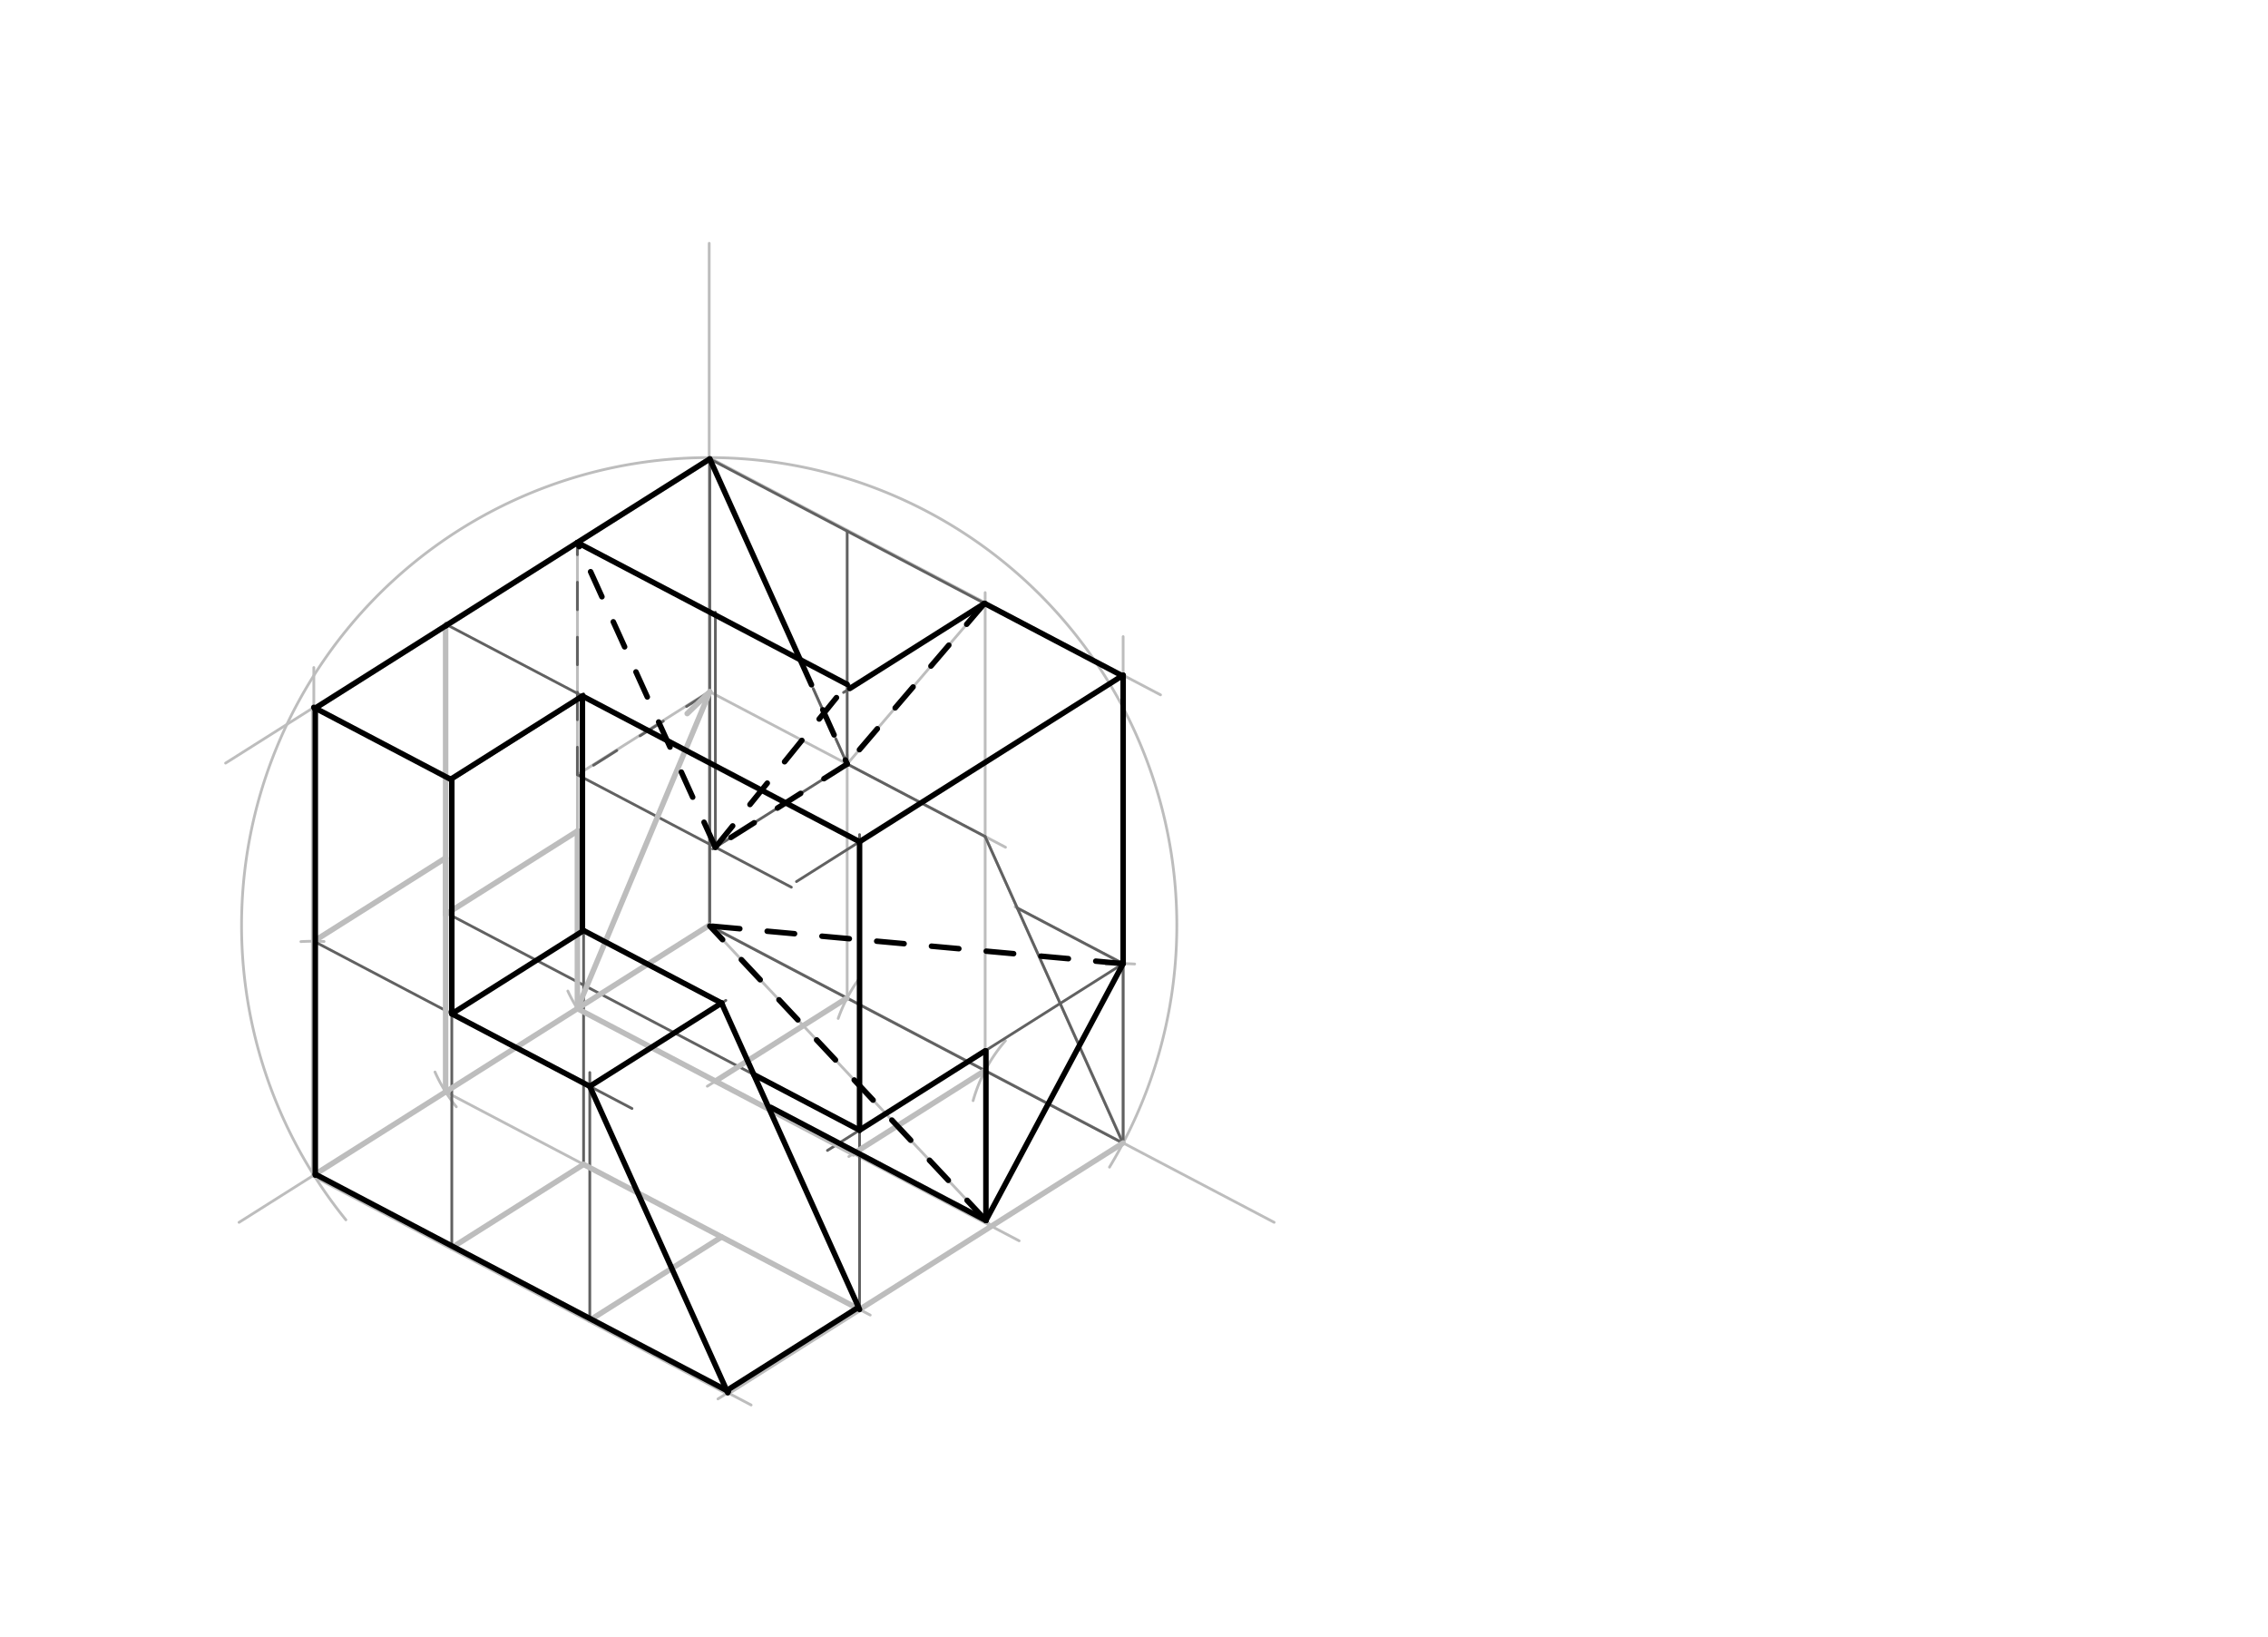 <svg xmlns="http://www.w3.org/2000/svg" class="svg--1it" height="100%" preserveAspectRatio="xMidYMid meet" viewBox="0 0 824.882 595.276" width="100%"><defs><marker id="marker-arrow" markerHeight="16" markerUnits="userSpaceOnUse" markerWidth="24" orient="auto-start-reverse" refX="24" refY="4" viewBox="0 0 24 8"><path d="M 0 0 L 24 4 L 0 8 z" stroke="inherit"></path></marker></defs><g class="aux-layer--1FB"><g class="element--2qn"><line stroke="#BDBDBD" stroke-dasharray="none" stroke-linecap="round" stroke-width="1" x1="257.938" x2="257.938" y1="88.469" y2="336.469"></line></g><g class="element--2qn"><line stroke="#BDBDBD" stroke-dasharray="none" stroke-linecap="round" stroke-width="1" x1="86.938" x2="257.938" y1="444.469" y2="336.469"></line></g><g class="element--2qn"><line stroke="#BDBDBD" stroke-dasharray="none" stroke-linecap="round" stroke-width="1" x1="257.938" x2="463.406" y1="336.469" y2="444.453"></line></g><g class="element--2qn"><path d="M 403.528 424.39 A 170.079 170.079 0 1 0 125.798 443.548" fill="none" stroke="#BDBDBD" stroke-dasharray="none" stroke-linecap="round" stroke-width="1"></path></g><g class="element--2qn"><line stroke="#BDBDBD" stroke-dasharray="none" stroke-linecap="round" stroke-width="1" x1="257.938" x2="422.092" y1="166.39" y2="252.662"></line></g><g class="element--2qn"><line stroke="#BDBDBD" stroke-dasharray="none" stroke-linecap="round" stroke-width="1" x1="408.491" x2="408.491" y1="415.593" y2="231.469"></line></g><g class="element--2qn"><path d="M 353.924 400.21 A 56.693 56.693 0 0 1 365.676 378.43" fill="none" stroke="#BDBDBD" stroke-dasharray="none" stroke-linecap="round" stroke-width="1"></path></g><g class="element--2qn"><path d="M 304.856 370.318 A 56.693 56.693 0 0 1 312.207 356.219" fill="none" stroke="#BDBDBD" stroke-dasharray="none" stroke-linecap="round" stroke-width="1"></path></g><g class="element--2qn"><path d="M 210.004 366.742 A 56.693 56.693 0 0 1 206.517 360.343" fill="none" stroke="#BDBDBD" stroke-dasharray="none" stroke-linecap="round" stroke-width="1"></path></g><g class="element--2qn"><line stroke="#BDBDBD" stroke-dasharray="none" stroke-linecap="round" stroke-width="1" x1="210.004" x2="370.666" y1="366.742" y2="451.179"></line></g><g class="element--2qn"><line stroke="#BDBDBD" stroke-dasharray="none" stroke-linecap="round" stroke-width="1" x1="408.491" x2="354.5" y1="415.593" y2="449.692"></line></g><g class="element--2qn"><line stroke="#BDBDBD" stroke-dasharray="none" stroke-linecap="round" stroke-width="1" x1="358.306" x2="308.717" y1="389.218" y2="420.537"></line></g><g class="element--2qn"><line stroke="#BDBDBD" stroke-dasharray="none" stroke-linecap="round" stroke-width="1" x1="308.122" x2="257.254" y1="362.843" y2="394.97"></line></g><g class="element--2qn"><path d="M 158.209 389.793 A 56.693 56.693 0 0 0 165.966 402.446" fill="none" stroke="#BDBDBD" stroke-dasharray="none" stroke-linecap="round" stroke-width="1"></path></g><g class="element--2qn"><line stroke="#BDBDBD" stroke-dasharray="none" stroke-linecap="round" stroke-width="1" x1="162.071" x2="316.511" y1="397.016" y2="478.183"></line></g><g class="element--2qn"><line stroke="#BDBDBD" stroke-dasharray="none" stroke-linecap="round" stroke-width="1" x1="114.138" x2="273.194" y1="427.29" y2="510.883"></line></g><g class="element--2qn"><line stroke="#BDBDBD" stroke-dasharray="none" stroke-linecap="round" stroke-width="1" x1="408.491" x2="261.117" y1="415.593" y2="508.67"></line></g><g class="element--2qn"><line stroke="#BDBDBD" stroke-dasharray="none" stroke-linecap="round" stroke-width="1" x1="262.44" x2="214.506" y1="449.765" y2="480.039"></line></g><g class="element--2qn"><line stroke="#BDBDBD" stroke-dasharray="none" stroke-linecap="round" stroke-width="1" x1="212.255" x2="164.322" y1="423.391" y2="453.664"></line></g><g class="element--2qn"><line stroke="#BDBDBD" stroke-dasharray="none" stroke-linecap="round" stroke-width="1" x1="360.557" x2="257.938" y1="445.866" y2="336.469"></line></g><g class="element--2qn"><line stroke="#BDBDBD" stroke-dasharray="none" stroke-linecap="round" stroke-width="1" x1="257.938" x2="82.048" y1="166.39" y2="277.478"></line></g><g class="element--2qn"><line stroke="#BDBDBD" stroke-dasharray="none" stroke-linecap="round" stroke-width="1" x1="114.138" x2="114.138" y1="427.29" y2="242.719"></line></g><g class="element--2qn"><path d="M 109.438 342.38 A 85.039 85.039 0 0 1 117.865 342.332" fill="none" stroke="#BDBDBD" stroke-dasharray="none" stroke-linecap="round" stroke-width="1"></path></g><g class="element--2qn"><line stroke="#BDBDBD" stroke-dasharray="none" stroke-linecap="round" stroke-width="1" x1="162.071" x2="162.071" y1="397.016" y2="226.469"></line></g><g class="element--2qn"><line stroke="#BDBDBD" stroke-dasharray="none" stroke-linecap="round" stroke-width="1" x1="210.004" x2="210.004" y1="366.742" y2="197.469"></line></g><g class="element--2qn"><line stroke="#BDBDBD" stroke-dasharray="none" stroke-linecap="round" stroke-width="1" x1="210.004" x2="257.938" y1="281.703" y2="251.429"></line></g><g class="element--2qn"><line stroke="#BDBDBD" stroke-dasharray="none" stroke-linecap="round" stroke-width="1" x1="114.138" x2="162.177" y1="342.25" y2="311.91"></line></g><g class="element--2qn"><line stroke="#BDBDBD" stroke-dasharray="none" stroke-linecap="round" stroke-width="1" x1="257.938" x2="210.004" y1="251.429" y2="366.742"></line></g><g class="element--2qn"><line stroke="#BDBDBD" stroke-dasharray="none" stroke-linecap="round" stroke-width="1" x1="114.138" x2="162.071" y1="342.25" y2="311.977"></line></g><g class="element--2qn"><line stroke="#BDBDBD" stroke-dasharray="none" stroke-linecap="round" stroke-width="1" x1="161.84" x2="210.698" y1="332.615" y2="301.757"></line></g><g class="element--2qn"><line stroke="#BDBDBD" stroke-dasharray="none" stroke-linecap="round" stroke-width="1" x1="257.938" x2="365.71" y1="251.429" y2="308.069"></line></g><g class="element--2qn"><line stroke="#BDBDBD" stroke-dasharray="none" stroke-linecap="round" stroke-width="1" x1="358.306" x2="358.306" y1="389.218" y2="215.469"></line></g><g class="element--2qn"><line stroke="#BDBDBD" stroke-dasharray="none" stroke-linecap="round" stroke-width="1" x1="308.122" x2="308.122" y1="362.843" y2="274.469"></line></g><g class="element--2qn"><line stroke="#BDBDBD" stroke-dasharray="none" stroke-linecap="round" stroke-width="1" x1="257.938" x2="308.122" y1="166.39" y2="277.804"></line></g><g class="element--2qn"><line stroke="#BDBDBD" stroke-dasharray="none" stroke-linecap="round" stroke-width="1" x1="308.122" x2="358.306" y1="277.804" y2="219.139"></line></g><g class="element--2qn"><path d="M 412.676 350.53 A 65.197 65.197 0 0 0 402.337 350.687" fill="none" stroke="#BDBDBD" stroke-dasharray="none" stroke-linecap="round" stroke-width="1"></path></g><g class="element--2qn"><line stroke="#BDBDBD" stroke-dasharray="none" stroke-linecap="round" stroke-width="1" x1="358.306" x2="408.491" y1="304.179" y2="415.593"></line></g><g class="element--2qn"><line stroke="#BDBDBD" stroke-dasharray="none" stroke-linecap="round" stroke-width="1" x1="408.491" x2="369.2" y1="350.396" y2="329.747"></line></g><g class="element--2qn"><line stroke="#616161" stroke-dasharray="none" stroke-linecap="round" stroke-width="1" x1="308.122" x2="308.122" y1="277.804" y2="193.133"></line></g><g class="element--2qn"><line stroke="#616161" stroke-dasharray="none" stroke-linecap="round" stroke-width="1" x1="308.122" x2="257.786" y1="193.133" y2="166.679"></line></g><g class="element--2qn"><line stroke="#616161" stroke-dasharray="none" stroke-linecap="round" stroke-width="1" x1="258.155" x2="258.155" y1="166.873" y2="337.469"></line></g><g class="element--2qn"><line stroke="#616161" stroke-dasharray="none" stroke-linecap="round" stroke-width="1" x1="258.155" x2="408.442" y1="336.701" y2="415.685"></line></g><g class="element--2qn"><line stroke="#616161" stroke-dasharray="none" stroke-linecap="round" stroke-width="1" x1="408.389" x2="358.306" y1="415.657" y2="304.179"></line></g><g class="element--2qn"><line stroke="#616161" stroke-dasharray="none" stroke-linecap="round" stroke-width="1" x1="358.306" x2="308.122" y1="304.179" y2="277.804"></line></g><g class="element--2qn"><line stroke="#616161" stroke-dasharray="none" stroke-linecap="round" stroke-width="1" x1="308.122" x2="408.339" y1="193.133" y2="245.803"></line></g><g class="element--2qn"><line stroke="#616161" stroke-dasharray="none" stroke-linecap="round" stroke-width="1" x1="408.491" x2="408.491" y1="245.514" y2="415.657"></line></g><g class="element--2qn"><line stroke="#616161" stroke-dasharray="none" stroke-linecap="round" stroke-width="1" x1="408.491" x2="369.976" y1="350.396" y2="330.154"></line></g><g class="element--2qn"><line stroke="#616161" stroke-dasharray="10" stroke-linecap="round" stroke-width="1" x1="358.089" x2="308.122" y1="219.394" y2="277.804"></line></g><g class="element--2qn"><line stroke="#616161" stroke-dasharray="10" stroke-linecap="round" stroke-width="1" x1="308.122" x2="258.155" y1="277.804" y2="166.873"></line></g><g class="element--2qn"><line stroke="#616161" stroke-dasharray="10" stroke-linecap="round" stroke-width="1" x1="408.491" x2="258.155" y1="350.396" y2="336.701"></line></g><g class="element--2qn"><line stroke="#616161" stroke-dasharray="10" stroke-linecap="round" stroke-width="1" x1="258.155" x2="210.118" y1="251.544" y2="281.883"></line></g><g class="element--2qn"><line stroke="#616161" stroke-dasharray="10" stroke-linecap="round" stroke-width="1" x1="210.004" x2="210.004" y1="281.703" y2="197.052"></line></g><g class="element--2qn"><line stroke="#616161" stroke-dasharray="none" stroke-linecap="round" stroke-width="1" x1="408.491" x2="300.947" y1="350.396" y2="418.318"></line></g><g class="element--2qn"><line stroke="#616161" stroke-dasharray="none" stroke-linecap="round" stroke-width="1" x1="312.624" x2="312.624" y1="476.14" y2="404.925"></line></g><g class="element--2qn"><line stroke="#616161" stroke-dasharray="none" stroke-linecap="round" stroke-width="1" x1="312.624" x2="161.673" y1="410.943" y2="331.61"></line></g><g class="element--2qn"><line stroke="#616161" stroke-dasharray="none" stroke-linecap="round" stroke-width="1" x1="408.491" x2="289.68" y1="245.514" y2="320.552"></line></g><g class="element--2qn"><line stroke="#616161" stroke-dasharray="none" stroke-linecap="round" stroke-width="1" x1="312.624" x2="312.624" y1="410.943" y2="303.469"></line></g><g class="element--2qn"><line stroke="#616161" stroke-dasharray="none" stroke-linecap="round" stroke-width="1" x1="312.624" x2="162.491" y1="306.061" y2="227.158"></line></g><g class="element--2qn"><line stroke="#616161" stroke-dasharray="none" stroke-linecap="round" stroke-width="1" x1="212.255" x2="212.255" y1="423.391" y2="252.268"></line></g><g class="element--2qn"><line stroke="#616161" stroke-dasharray="none" stroke-linecap="round" stroke-width="1" x1="212.255" x2="164.326" y1="253.312" y2="283.583"></line></g><g class="element--2qn"><line stroke="#616161" stroke-dasharray="none" stroke-linecap="round" stroke-width="1" x1="164.322" x2="164.322" y1="453.664" y2="282.554"></line></g><g class="element--2qn"><line stroke="#616161" stroke-dasharray="none" stroke-linecap="round" stroke-width="1" x1="358.089" x2="306.801" y1="219.394" y2="251.786"></line></g><g class="element--2qn"><line stroke="#616161" stroke-dasharray="none" stroke-linecap="round" stroke-width="1" x1="210.004" x2="308.987" y1="197.284" y2="249.305"></line></g><g class="element--2qn"><line stroke="#616161" stroke-dasharray="none" stroke-linecap="round" stroke-width="1" x1="210.004" x2="287.819" y1="281.703" y2="322.599"></line></g><g class="element--2qn"><line stroke="#616161" stroke-dasharray="none" stroke-linecap="round" stroke-width="1" x1="308.122" x2="259.217" y1="277.804" y2="308.691"></line></g><g class="element--2qn"><line stroke="#616161" stroke-dasharray="none" stroke-linecap="round" stroke-width="1" x1="260.189" x2="260.189" y1="308.078" y2="222.59"></line></g><g class="element--2qn"><line stroke="#616161" stroke-dasharray="none" stroke-linecap="round" stroke-width="1" x1="114.138" x2="229.859" y1="342.25" y2="403.068"></line></g><g class="element--2qn"><line stroke="#616161" stroke-dasharray="none" stroke-linecap="round" stroke-width="1" x1="214.506" x2="214.506" y1="480.039" y2="389.982"></line></g><g class="element--2qn"><line stroke="#616161" stroke-dasharray="none" stroke-linecap="round" stroke-width="1" x1="164.322" x2="212.399" y1="368.625" y2="338.26"></line></g><g class="element--2qn"><line stroke="#616161" stroke-dasharray="none" stroke-linecap="round" stroke-width="1" x1="214.506" x2="263.999" y1="394.999" y2="363.741"></line></g><g class="element--2qn"><line stroke="#616161" stroke-dasharray="none" stroke-linecap="round" stroke-width="1" x1="212.255" x2="263.256" y1="338.351" y2="365.155"></line></g></g><g class="main-layer--3Vd"><g class="element--2qn"><line stroke="#BDBDBD" stroke-dasharray="none" stroke-linecap="round" stroke-width="2" x1="258.155" x2="114.418" y1="166.873" y2="257.655"></line></g><g class="element--2qn"><line stroke="#BDBDBD" stroke-dasharray="none" stroke-linecap="round" stroke-width="2" x1="114.138" x2="114.138" y1="257.211" y2="425.469"></line></g><g class="element--2qn"><line stroke="#BDBDBD" stroke-dasharray="none" stroke-linecap="round" stroke-width="2" x1="114.138" x2="257.988" y1="427.29" y2="336.437"></line></g><g class="element--2qn"><line stroke="#BDBDBD" stroke-dasharray="none" stroke-linecap="round" stroke-width="2" x1="162.071" x2="162.071" y1="227.558" y2="332.469"></line></g><g class="element--2qn"><line stroke="#BDBDBD" stroke-dasharray="none" stroke-linecap="round" stroke-width="2" x1="162.071" x2="210.004" y1="332.469" y2="302.195"></line></g><g class="element--2qn"><line stroke="#BDBDBD" stroke-dasharray="none" stroke-linecap="round" stroke-width="2" x1="210.004" x2="210.004" y1="302.195" y2="366.742"></line></g><g class="element--2qn"><line stroke="#BDBDBD" stroke-dasharray="none" stroke-linecap="round" stroke-width="2" x1="249.938" x2="258.155" y1="259.469" y2="251.544"></line></g><g class="element--2qn"><line stroke="#BDBDBD" stroke-dasharray="none" stroke-linecap="round" stroke-width="2" x1="210.004" x2="258.155" y1="366.742" y2="251.544"></line></g><g class="element--2qn"><line stroke="#BDBDBD" stroke-dasharray="none" stroke-linecap="round" stroke-width="2" x1="114.138" x2="162.071" y1="342.25" y2="311.977"></line></g><g class="element--2qn"><line stroke="#BDBDBD" stroke-dasharray="none" stroke-linecap="round" stroke-width="2" x1="162.071" x2="162.071" y1="311.977" y2="397.016"></line></g><g class="element--2qn"><line stroke="#BDBDBD" stroke-dasharray="none" stroke-linecap="round" stroke-width="2" x1="114.138" x2="264.691" y1="427.29" y2="506.413"></line></g><g class="element--2qn"><line stroke="#BDBDBD" stroke-dasharray="none" stroke-linecap="round" stroke-width="2" x1="264.691" x2="408.491" y1="506.413" y2="415.593"></line></g><g class="element--2qn"><line stroke="#BDBDBD" stroke-dasharray="none" stroke-linecap="round" stroke-width="2" x1="212.255" x2="312.624" y1="423.391" y2="476.14"></line></g><g class="element--2qn"><line stroke="#BDBDBD" stroke-dasharray="none" stroke-linecap="round" stroke-width="2" x1="164.322" x2="212.255" y1="453.664" y2="423.391"></line></g><g class="element--2qn"><line stroke="#BDBDBD" stroke-dasharray="none" stroke-linecap="round" stroke-width="2" x1="214.506" x2="262.44" y1="480.039" y2="449.765"></line></g><g class="element--2qn"><line stroke="#BDBDBD" stroke-dasharray="none" stroke-linecap="round" stroke-width="2" x1="210.004" x2="310.373" y1="366.742" y2="419.492"></line></g><g class="element--2qn"><line stroke="#BDBDBD" stroke-dasharray="none" stroke-linecap="round" stroke-width="2" x1="310.373" x2="358.205" y1="419.492" y2="389.282"></line></g><g class="element--2qn"><line stroke="#BDBDBD" stroke-dasharray="none" stroke-linecap="round" stroke-width="2" x1="260.189" x2="308.02" y1="393.117" y2="362.908"></line></g><g class="element--2qn"><line stroke="#BDBDBD" stroke-dasharray="10" stroke-linecap="round" stroke-width="2" x1="311.295" x2="360.997" y1="418.909" y2="445.03"></line></g><g class="element--2qn"><line stroke="#BDBDBD" stroke-dasharray="10" stroke-linecap="round" stroke-width="2" x1="358.583" x2="257.938" y1="443.761" y2="336.469"></line></g><g class="element--2qn"><line stroke="#000000" stroke-dasharray="none" stroke-linecap="round" stroke-width="2" x1="408.491" x2="358.583" y1="350.396" y2="443.761"></line></g><g class="element--2qn"><line stroke="#000000" stroke-dasharray="none" stroke-linecap="round" stroke-width="2" x1="408.491" x2="408.491" y1="350.396" y2="245.514"></line></g><g class="element--2qn"><line stroke="#000000" stroke-dasharray="none" stroke-linecap="round" stroke-width="2" x1="358.583" x2="358.583" y1="443.761" y2="382.091"></line></g><g class="element--2qn"><line stroke="#000000" stroke-dasharray="none" stroke-linecap="round" stroke-width="2" x1="358.306" x2="312.624" y1="382.091" y2="410.943"></line></g><g class="element--2qn"><line stroke="#000000" stroke-dasharray="none" stroke-linecap="round" stroke-width="2" x1="312.624" x2="312.624" y1="410.943" y2="306.061"></line></g><g class="element--2qn"><line stroke="#000000" stroke-dasharray="none" stroke-linecap="round" stroke-width="2" x1="312.624" x2="408.491" y1="306.061" y2="245.514"></line></g><g class="element--2qn"><line stroke="#000000" stroke-dasharray="none" stroke-linecap="round" stroke-width="2" x1="258.155" x2="162.071" y1="166.873" y2="227.558"></line></g><g class="element--2qn"><line stroke="#000000" stroke-dasharray="none" stroke-linecap="round" stroke-width="2" x1="312.624" x2="212.255" y1="306.061" y2="253.312"></line></g><g class="element--2qn"><line stroke="#000000" stroke-dasharray="none" stroke-linecap="round" stroke-width="2" x1="358.089" x2="309.07" y1="219.394" y2="250.352"></line></g><g class="element--2qn"><line stroke="#000000" stroke-dasharray="none" stroke-linecap="round" stroke-width="2" x1="308.122" x2="210.004" y1="248.85" y2="197.284"></line></g><g class="element--2qn"><line stroke="#000000" stroke-dasharray="none" stroke-linecap="round" stroke-width="2" x1="258.155" x2="291.035" y1="166.873" y2="239.871"></line></g><g class="element--2qn"><line stroke="#000000" stroke-dasharray="10" stroke-linecap="round" stroke-width="2" x1="291.035" x2="308.122" y1="239.871" y2="277.804"></line></g><g class="element--2qn"><line stroke="#000000" stroke-dasharray="10" stroke-linecap="round" stroke-width="2" x1="358.089" x2="308.122" y1="219.394" y2="277.804"></line></g><g class="element--2qn"><line stroke="#000000" stroke-dasharray="10" stroke-linecap="round" stroke-width="2" x1="308.122" x2="260.189" y1="277.804" y2="308.078"></line></g><g class="element--2qn"><line stroke="#000000" stroke-dasharray="10" stroke-linecap="round" stroke-width="2" x1="260.189" x2="210.004" y1="308.078" y2="197.284"></line></g><g class="element--2qn"><line stroke="#000000" stroke-dasharray="10" stroke-linecap="round" stroke-width="2" x1="260.189" x2="308.122" y1="308.078" y2="248.85"></line></g><g class="element--2qn"><line stroke="#000000" stroke-dasharray="none" stroke-linecap="round" stroke-width="2" x1="162.607" x2="114.418" y1="227.219" y2="257.655"></line></g><g class="element--2qn"><line stroke="#000000" stroke-dasharray="none" stroke-linecap="round" stroke-width="2" x1="114.138" x2="163.897" y1="257.211" y2="283.362"></line></g><g class="element--2qn"><line stroke="#000000" stroke-dasharray="none" stroke-linecap="round" stroke-width="2" x1="163.897" x2="211.979" y1="283.362" y2="252.995"></line></g><g class="element--2qn"><line stroke="#000000" stroke-dasharray="none" stroke-linecap="round" stroke-width="2" x1="164.322" x2="164.322" y1="283.094" y2="368.625"></line></g><g class="element--2qn"><line stroke="#000000" stroke-dasharray="none" stroke-linecap="round" stroke-width="2" x1="114.674" x2="114.674" y1="257.493" y2="427.29"></line></g><g class="element--2qn"><line stroke="#000000" stroke-dasharray="none" stroke-linecap="round" stroke-width="2" x1="114.674" x2="264.946" y1="426.951" y2="505.927"></line></g><g class="element--2qn"><line stroke="#000000" stroke-dasharray="none" stroke-linecap="round" stroke-width="2" x1="164.322" x2="212.255" y1="368.625" y2="338.351"></line></g><g class="element--2qn"><line stroke="#000000" stroke-dasharray="none" stroke-linecap="round" stroke-width="2" x1="211.83" x2="211.83" y1="253.089" y2="338.351"></line></g><g class="element--2qn"><line stroke="#000000" stroke-dasharray="none" stroke-linecap="round" stroke-width="2" x1="164.322" x2="214.506" y1="368.625" y2="394.999"></line></g><g class="element--2qn"><line stroke="#000000" stroke-dasharray="none" stroke-linecap="round" stroke-width="2" x1="214.506" x2="264.691" y1="394.999" y2="506.413"></line></g><g class="element--2qn"><line stroke="#000000" stroke-dasharray="none" stroke-linecap="round" stroke-width="2" x1="212.255" x2="262.44" y1="338.351" y2="364.726"></line></g><g class="element--2qn"><line stroke="#000000" stroke-dasharray="none" stroke-linecap="round" stroke-width="2" x1="214.506" x2="262.44" y1="394.999" y2="364.726"></line></g><g class="element--2qn"><line stroke="#000000" stroke-dasharray="none" stroke-linecap="round" stroke-width="2" x1="262.44" x2="312.624" y1="364.726" y2="476.14"></line></g><g class="element--2qn"><line stroke="#000000" stroke-dasharray="none" stroke-linecap="round" stroke-width="2" x1="264.325" x2="312.152" y1="505.6" y2="475.393"></line></g><g class="element--2qn"><line stroke="#000000" stroke-dasharray="none" stroke-linecap="round" stroke-width="2" x1="312.624" x2="274.149" y1="410.943" y2="390.722"></line></g><g class="element--2qn"><line stroke="#000000" stroke-dasharray="none" stroke-linecap="round" stroke-width="2" x1="358.583" x2="280.332" y1="443.761" y2="402.636"></line></g><g class="element--2qn"><line stroke="#000000" stroke-dasharray="10" stroke-linecap="round" stroke-width="2" x1="358.583" x2="258.155" y1="443.761" y2="336.701"></line></g><g class="element--2qn"><line stroke="#000000" stroke-dasharray="10" stroke-linecap="round" stroke-width="2" x1="408.491" x2="258.155" y1="350.396" y2="336.701"></line></g><g class="element--2qn"><line stroke="#000000" stroke-dasharray="none" stroke-linecap="round" stroke-width="2" x1="408.172" x2="358.089" y1="245.715" y2="219.394"></line></g></g><g class="snaps-layer--2PT"></g><g class="temp-layer--rAP"></g></svg>
